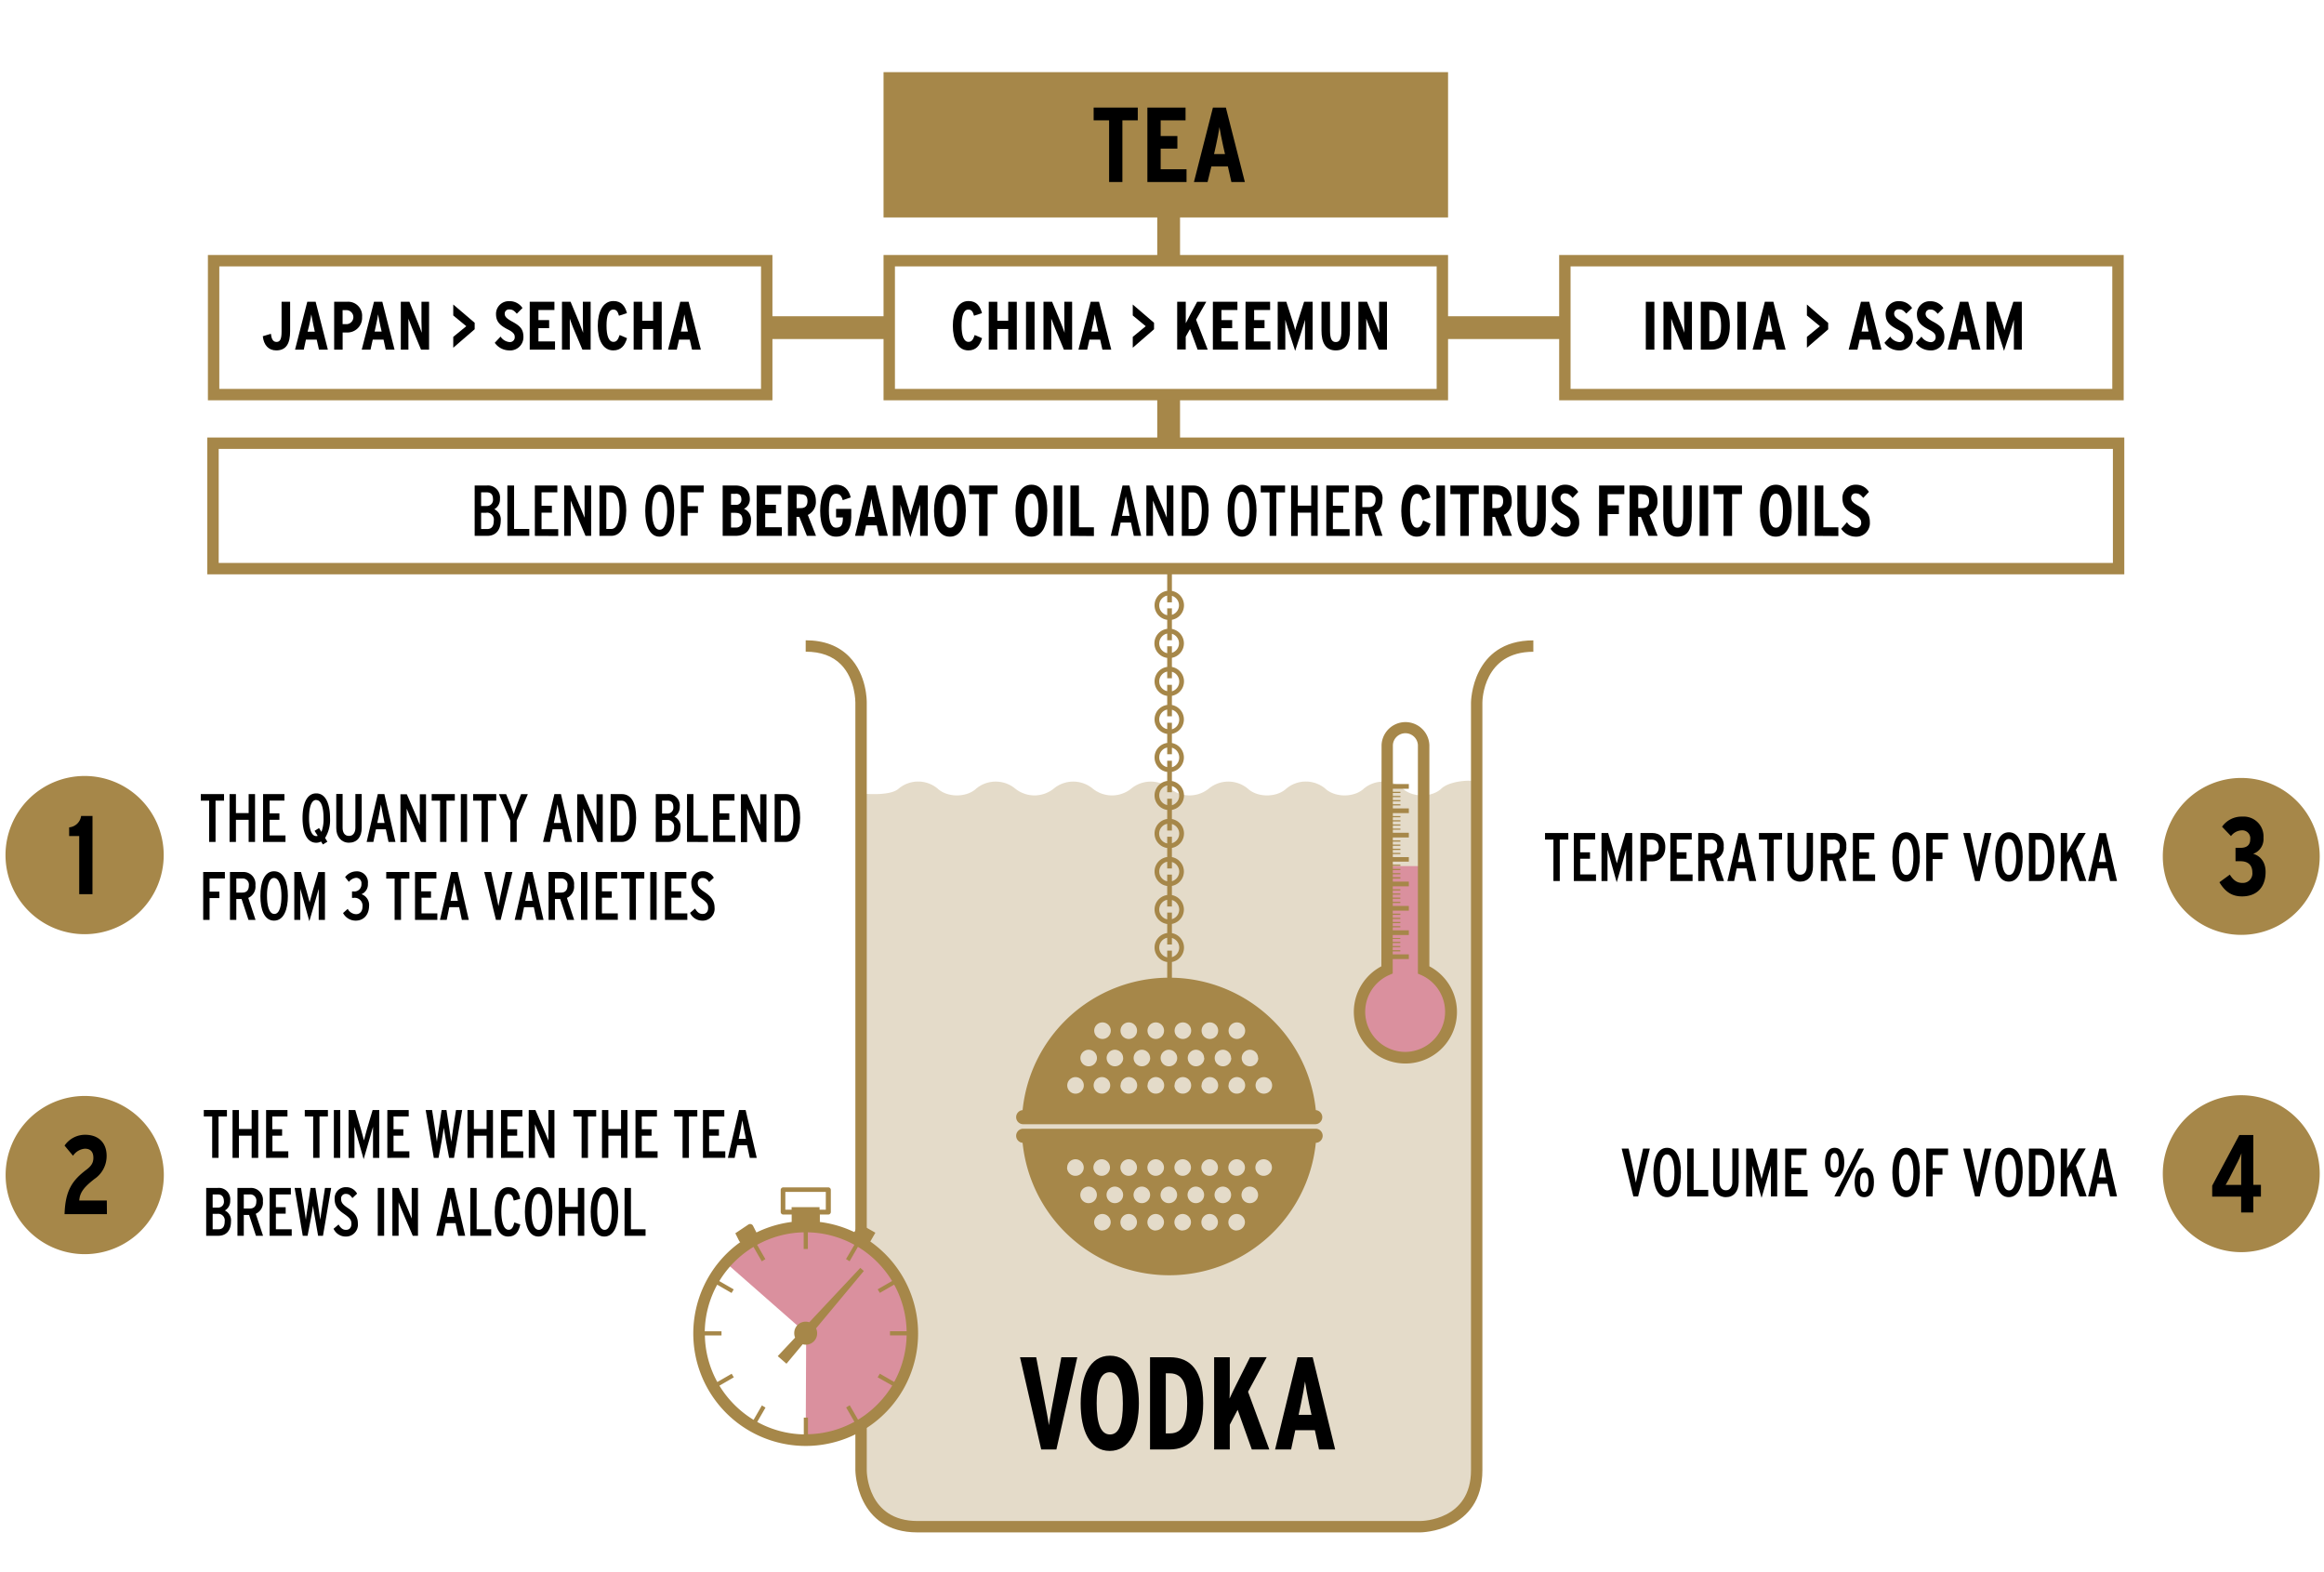 <svg id="Ebene_1" data-name="Ebene 1" xmlns="http://www.w3.org/2000/svg" viewBox="0 0 612 414"><defs><style>.cls-1{fill:#a68749;}.cls-2{opacity:0.3;}.cls-3{fill:#da909e;}.cls-4{fill:none;stroke:#a68749;stroke-width:3px;}</style></defs><title>herstellung-prozess-en Kopie</title><path class="cls-1" d="M22.3,330.26A20.83,20.83,0,1,0,1.48,309.43,20.83,20.83,0,0,0,22.3,330.26"/><path d="M28.16,319.72H17c.2-6.29,2.07-8.91,5.75-11.7,1.34-1,1.84-1.88,1.84-3.12,0-1.61-.78-2.41-2.23-2.41a4.15,4.15,0,0,0-3.13,1.86L17,301.67a6.55,6.55,0,0,1,5.44-2.85c3.38,0,5.64,2,5.64,5.56a7.28,7.28,0,0,1-3.21,6.08c-2.65,2.08-3.85,3.47-4,5.67h7.26Z"/><g class="cls-2"><path class="cls-1" d="M226.77,208.94l.51,178.14s0,14.87,14.87,14.87H373.3s14.87,0,14.87-14.87c0,0,1.93-180.59.58-181.22s-7.06-.21-9.15,1.78c-2.56,2.42-7.66,2.42-10.21,0a8.06,8.06,0,0,0-10.21,0c-2.55,2.42-7.65,2.42-10.21,0a8,8,0,0,0-10.2,0c-2.56,2.42-7.66,2.42-10.21,0a8.06,8.06,0,0,0-10.21,0,8.09,8.09,0,0,1-10.21,0,8.06,8.06,0,0,0-10.21,0,8.07,8.07,0,0,1-10.2,0,8.06,8.06,0,0,0-10.21,0,8.09,8.09,0,0,1-10.21,0,8.06,8.06,0,0,0-10.21,0c-2.55,2.42-7.65,2.42-10.21,0a8,8,0,0,0-10.2,0C234.37,209.83,226.77,208.94,226.77,208.94Z"/></g><path class="cls-1" d="M374,403.53H241.62c-16.18,0-16.37-16.2-16.37-16.37V185c0-.08.05-6.1-3.78-10-2.21-2.25-5.34-3.39-9.3-3.39v-3c4.8,0,8.66,1.45,11.46,4.31,4.71,4.8,4.62,11.8,4.62,12.09V387.16c0,.55.21,13.37,13.37,13.37H374c.54,0,13.37-.21,13.37-13.37V185c0-.16.19-16.37,16.42-16.37v3c-13.21,0-13.42,12.83-13.42,13.38V387.16C390.39,403.35,374.18,403.53,374,403.53Z"/><path d="M283.69,357.4l-5.5,24.29h-4l-5.58-24.29h4.26l2.24,11.73c.33,1.8,1,5.1,1.09,6.18.13-1.08.75-4.44,1.08-6.18l2.21-11.73Z"/><path d="M299.91,369.51c0,7-2.34,12.56-7.68,12.56s-7.65-5.51-7.65-12.49S286.92,357,292.3,357,299.91,362.54,299.91,369.51Zm-4.22.07c0-5.17-1-8.22-3.46-8.22s-3.43,3-3.43,8.15,1,8.23,3.5,8.23S295.69,374.75,295.69,369.58Z"/><path d="M316.85,369.51c0,8.54-3.49,12.18-8.89,12.18h-5.11V357.4h5.2C313.59,357.4,316.85,361,316.85,369.51Zm-4.22.07c0-4.47-.88-7.94-4.58-7.94H307v15.82h1.08C311.75,377.46,312.63,374.06,312.63,369.58Z"/><path d="M334.26,381.69h-4.61l-3.73-10.44-2.07,3.92v6.52h-4.12V357.4h4.12v7.18c0,1.43,0,2.64-.07,3.72.46-1,1.19-2.54,1.81-3.75l3.59-7.15h4.39l-4.91,9.09Z"/><path d="M351.6,381.69h-4.25l-1.09-5.07h-5.17L340,381.69h-4.22l5.9-24.29h4Zm-6.23-9.12-.63-2.88c-.39-1.88-.92-4.69-1.08-5.9-.17,1.25-.63,3.85-1.06,5.83l-.62,2.95Z"/><path class="cls-1" d="M311.77,169.42a3.87,3.87,0,0,0-3.16-3.8v-2.41a3.86,3.86,0,0,0,0-7.6V150.2h-1.24v5.39a3.85,3.85,0,0,0,0,7.63v2.38a3.85,3.85,0,0,0,0,7.64v2.38a3.85,3.85,0,0,0,0,7.63v2.38a3.85,3.85,0,0,0,0,7.63v2.38a3.85,3.85,0,0,0,0,7.63v2.38a3.85,3.85,0,0,0,0,7.63v2.39a3.85,3.85,0,0,0,0,7.63v2.38a3.85,3.85,0,0,0,0,7.63v2.38a3.85,3.85,0,0,0,0,7.63v2.38a3.85,3.85,0,0,0,0,7.63v5.39h1.24v-5.4a3.86,3.86,0,0,0,0-7.6V243.3a3.86,3.86,0,0,0,0-7.59v-2.42a3.86,3.86,0,0,0,0-7.59v-2.42a3.86,3.86,0,0,0,0-7.6v-2.41a3.86,3.86,0,0,0,0-7.6v-2.42a3.86,3.86,0,0,0,0-7.59v-2.42a3.86,3.86,0,0,0,0-7.59v-2.42a3.86,3.86,0,0,0,0-7.6v-2.41A3.87,3.87,0,0,0,311.77,169.42Zm-6.5-10a2.64,2.64,0,0,1,2.1-2.58v1.77h1.24v-1.71a2.61,2.61,0,0,1,0,5v-1.71h-1.24V162A2.62,2.62,0,0,1,305.27,159.41Zm0,10a2.64,2.64,0,0,1,2.1-2.58v1.77h1.24V166.9a2.61,2.61,0,0,1,0,5v-1.71h-1.24V172A2.64,2.64,0,0,1,305.27,169.42Zm5.26,80.1a2.63,2.63,0,0,1-1.92,2.52v-1.71h-1.24v1.76a2.63,2.63,0,0,1,0-5.15v1.77h1.24V247A2.62,2.62,0,0,1,310.53,249.52Zm0-10a2.63,2.63,0,0,1-1.92,2.52v-1.72h-1.24v1.77a2.63,2.63,0,0,1,0-5.15v1.77h1.24V237A2.63,2.63,0,0,1,310.53,239.51Zm0-10a2.64,2.64,0,0,1-1.92,2.53V230.3h-1.24v1.77a2.63,2.63,0,0,1,0-5.15v1.77h1.24V227A2.63,2.63,0,0,1,310.53,229.49Zm0-10a2.62,2.62,0,0,1-1.92,2.52v-1.71h-1.24v1.77a2.63,2.63,0,0,1,0-5.16v1.77h1.24V217A2.63,2.63,0,0,1,310.53,219.48Zm0-10a2.63,2.63,0,0,1-1.92,2.52v-1.71h-1.24V212a2.63,2.63,0,0,1,0-5.15v1.77h1.24V207A2.62,2.62,0,0,1,310.53,209.47Zm0-10a2.63,2.63,0,0,1-1.92,2.52v-1.72h-1.24V202a2.63,2.63,0,0,1,0-5.15v1.77h1.24v-1.72A2.64,2.64,0,0,1,310.53,199.46Zm0-10a2.63,2.63,0,0,1-1.92,2.53v-1.72h-1.24V192a2.63,2.63,0,0,1,0-5.15v1.77h1.24v-1.72A2.63,2.63,0,0,1,310.53,189.44Zm0-10a2.62,2.62,0,0,1-1.92,2.52v-1.71h-1.24V182a2.63,2.63,0,0,1,0-5.15v1.76h1.24v-1.71A2.63,2.63,0,0,1,310.53,179.43Z"/><path class="cls-1" d="M346.51,292.33a38.81,38.81,0,0,0-77.22,0,1.86,1.86,0,0,0,.06,3.71h77.1a1.86,1.86,0,0,0,.06-3.71ZM288,285.81a2.18,2.18,0,1,1,2.17,2.18A2.17,2.17,0,0,1,288,285.81Zm7.1,0a2.18,2.18,0,1,1,2.18,2.18A2.18,2.18,0,0,1,295.05,285.81Zm7.11,0a2.18,2.18,0,1,1,2.18,2.18A2.18,2.18,0,0,1,302.16,285.81Zm7.11,0a2.18,2.18,0,1,1,2.18,2.18A2.18,2.18,0,0,1,309.27,285.81Zm7.11,0a2.18,2.18,0,1,1,2.18,2.18A2.18,2.18,0,0,1,316.38,285.81Zm7.11,0a2.18,2.18,0,1,1,2.18,2.18A2.18,2.18,0,0,1,323.49,285.81Zm11.46,0a2.18,2.18,0,1,1-2.17-2.17A2.17,2.17,0,0,1,335,285.81Zm-3.65-7.2a2.18,2.18,0,1,1-2.17-2.18A2.18,2.18,0,0,1,331.3,278.61Zm-5.63-9.38a2.18,2.18,0,1,1-2.18,2.17A2.17,2.17,0,0,1,325.67,269.23Zm-1.48,9.38a2.18,2.18,0,1,1-2.17-2.18A2.18,2.18,0,0,1,324.19,278.61Zm-5.63-9.38a2.18,2.18,0,1,1-2.18,2.17A2.17,2.17,0,0,1,318.56,269.23Zm-1.47,9.38a2.18,2.18,0,1,1-2.18-2.18A2.19,2.19,0,0,1,317.09,278.61Zm-5.64-9.38a2.18,2.18,0,1,1-2.18,2.17A2.18,2.18,0,0,1,311.45,269.23ZM310,278.61a2.18,2.18,0,1,1-2.18-2.18A2.19,2.19,0,0,1,310,278.61Zm-5.64-9.38a2.18,2.18,0,1,1-2.18,2.17A2.18,2.18,0,0,1,304.34,269.23Zm-1.47,9.38a2.18,2.18,0,1,1-2.18-2.18A2.19,2.19,0,0,1,302.87,278.61Zm-5.64-9.38a2.18,2.18,0,1,1-2.18,2.17A2.18,2.18,0,0,1,297.23,269.23Zm-1.47,9.38a2.18,2.18,0,1,1-2.18-2.18A2.19,2.19,0,0,1,295.76,278.61Zm-5.45-9.38a2.18,2.18,0,1,1-2.18,2.17A2.18,2.18,0,0,1,290.31,269.23Zm-3.65,7.2a2.18,2.18,0,1,1-2.17,2.18A2.19,2.19,0,0,1,286.66,276.43Zm-3.46,7.21a2.18,2.18,0,1,1-2.17,2.17A2.18,2.18,0,0,1,283.2,283.64Z"/><path class="cls-1" d="M348.31,299.08a1.85,1.85,0,0,0-1.86-1.85h-77.1a1.86,1.86,0,0,0-.06,3.71,38.81,38.81,0,0,0,77.22,0A1.86,1.86,0,0,0,348.31,299.08Zm-20.47,8.37a2.18,2.18,0,1,1-2.17-2.18A2.18,2.18,0,0,1,327.84,307.45Zm-7.11,0a2.18,2.18,0,1,1-2.17-2.18A2.18,2.18,0,0,1,320.73,307.45Zm-7.1,0a2.18,2.18,0,1,1-2.18-2.18A2.19,2.19,0,0,1,313.63,307.45Zm-7.11,0a2.18,2.18,0,1,1-2.18-2.18A2.19,2.19,0,0,1,306.52,307.45Zm-7.11,0a2.18,2.18,0,1,1-2.18-2.18A2.19,2.19,0,0,1,299.41,307.45Zm-7.11,0a2.18,2.18,0,1,1-2.18-2.18A2.19,2.19,0,0,1,292.3,307.45Zm-11.27,0a2.18,2.18,0,1,1,2.17,2.18A2.18,2.18,0,0,1,281,307.45Zm3.46,7.21a2.18,2.18,0,1,1,2.17,2.17A2.17,2.17,0,0,1,284.49,314.66Zm5.82,9.38a2.18,2.18,0,1,1,2.18-2.18A2.19,2.19,0,0,1,290.31,324Zm1.09-9.38a2.18,2.18,0,1,1,2.18,2.17A2.18,2.18,0,0,1,291.4,314.66Zm5.83,9.38a2.18,2.18,0,1,1,2.18-2.18A2.19,2.19,0,0,1,297.23,324Zm1.28-9.38a2.18,2.18,0,1,1,2.18,2.17A2.18,2.18,0,0,1,298.51,314.66Zm5.83,9.38a2.18,2.18,0,1,1,2.18-2.18A2.19,2.19,0,0,1,304.34,324Zm3.46-7.21a2.18,2.18,0,1,1,2.18-2.17A2.18,2.18,0,0,1,307.8,316.83Zm3.65,7.21a2.18,2.18,0,1,1,2.18-2.18A2.19,2.19,0,0,1,311.45,324Zm1.28-9.38a2.18,2.18,0,1,1,2.18,2.17A2.18,2.18,0,0,1,312.73,314.66Zm5.83,9.38a2.18,2.18,0,1,1,2.17-2.18A2.19,2.19,0,0,1,318.56,324Zm1.28-9.38a2.18,2.18,0,1,1,2.18,2.17A2.18,2.18,0,0,1,319.84,314.66Zm5.83,9.38a2.18,2.18,0,1,1,2.17-2.18A2.19,2.19,0,0,1,325.67,324Zm3.46-7.21a2.18,2.18,0,1,1,2.17-2.17A2.17,2.17,0,0,1,329.13,316.83Zm3.65-7.2a2.18,2.18,0,1,1,2.17-2.18A2.18,2.18,0,0,1,332.78,309.63Z"/><path class="cls-1" d="M22.28,246A20.83,20.83,0,1,0,1.45,225.18,20.83,20.83,0,0,0,22.28,246"/><path d="M24.35,235.47H20.86V220.16H18.21v-2.29a3.48,3.48,0,0,0,3.15-3h3Z"/><path class="cls-1" d="M590.2,246.18a20.66,20.66,0,1,0-20.65-20.66,20.66,20.66,0,0,0,20.65,20.66"/><path d="M596.62,229.61c0,4-2.3,6.44-6.21,6.44-2.6,0-4.43-1.17-5.95-3.73l2.74-2c1,1.6,2,2.18,3.32,2.18a2.49,2.49,0,0,0,2.61-2.77c0-2.07-1.3-2.94-3.1-2.94H588.7v-3.53h1.35c1.61,0,2.52-.75,2.52-2.21a2.1,2.1,0,0,0-2.27-2.39,3.67,3.67,0,0,0-2.79,1.51l-2.36-2.47a6.31,6.31,0,0,1,5.37-2.66,5.21,5.21,0,0,1,5.54,5.57,4.12,4.12,0,0,1-2.71,4.23C595,225.29,596.62,226.75,596.62,229.61Z"/><path class="cls-1" d="M590.2,329.73a20.66,20.66,0,1,0-20.65-20.66,20.66,20.66,0,0,0,20.65,20.66"/><path d="M595.39,315.11h-2v4.17h-3.21v-4.17h-7.62v-2.89l7.14-13.34h3.69V312h2Zm-5.12-11.45a25.13,25.13,0,0,1-1.36,3l-1.52,3c-.39.79-.94,1.75-1.3,2.36.55,0,1.41,0,2.27,0h1.83v-4.92C590.19,305.58,590.21,304.65,590.27,303.66Z"/><path class="cls-3" d="M382.16,266.47a12.07,12.07,0,0,0-7.25-11.06V228.08h-9.59l-.05,27.33a12.07,12.07,0,1,0,16.9,11.06"/><path class="cls-1" d="M376.41,254.46V196.2a6.3,6.3,0,0,0-12.59,0l-.05,58.26a13.58,13.58,0,1,0,12.65,0ZM370.08,277a10.57,10.57,0,0,1-4.22-20.26l.9-.39v-3.8H371v-1.24h-4.24v-.79h2v-.31h-2v-.79h2v-.3h-2v-.79h2v-.31h-2v-.79h2V247h-2v-.78H371v-1.24h-4.23v-.79h2v-.31h-2v-.79h2v-.31h-2V242h2v-.31h-2v-.79h2v-.31h-2v-.79H371v-1.24h-4.23v-.78h2v-.31h-2v-.79h2v-.31h-2v-.79h2v-.3h-2v-.79h2v-.31h-2v-.79H371v-1.24h-4.22v-.79h2V231h-2v-.78h2v-.31h-2v-.79h2v-.31h-2V228h2v-.31h-2v-.79H371V225.7h-4.22v-.79h2v-.31h-2v-.78h2v-.31h-2v-.79h2v-.31h-2v-.78h2v-.31h-2v-.79H371v-1.24h-4.21v-.79h2v-.31h-2v-.79h2v-.3h-2v-.79h2V216h-2v-.79h2v-.31h-2v-.78H371v-1.24h-4.21v-.79h2v-.31h-2V211h2v-.31h-2v-.78h2v-.31h-2v-.79h2v-.31h-2v-.79H371v-1.24h-4.2V196.2a3.3,3.3,0,0,1,6.59,0v60.19l.9.39A10.57,10.57,0,0,1,370.08,277Z"/><polygon class="cls-3" points="191.15 332.53 212.3 351.1 212.17 378.88 219.63 378.49 228.81 373.92 235.35 367.03 238.65 359.86 240.27 352.42 239.56 344.41 236.89 337.52 232.47 331.69 226.07 326.56 218.77 323.32 204.33 323.32 191.15 332.53"/><polygon class="cls-1" points="227 334.33 205.7 357.06 207.04 358.25 227 334.33"/><path class="cls-1" d="M214.9,349.8a3,3,0,0,1,.28,1.11,3,3,0,0,1-.75,2.19,3,3,0,0,1-2.07,1h-.19a2.89,2.89,0,0,1-.78-.12l-4.28,5.13-2.3-2,4.57-4.87a3.06,3.06,0,0,1-.22-1,3,3,0,0,1,2.83-3.2,3.06,3.06,0,0,1,1.13.15l13.43-14.32.93.82Zm26.87,1.3a29.6,29.6,0,1,1-46.84-24,1.2,1.2,0,0,1-.29-.34l-1-2,3.39-2.27a.86.86,0,0,1,1.29.33l.88,1.73a29.63,29.63,0,0,1,9.28-2.77v-1.95h-2.24a.68.68,0,0,1-.65-.65v-5.85a.69.69,0,0,1,.65-.66h11.9a.69.69,0,0,1,.65.66v5.85a.68.68,0,0,1-.65.65h-2.24v1.95a29.61,29.61,0,0,1,9.08,2.67l1.29-2.26,4.25,2.42-1.33,2.32A29.58,29.58,0,0,1,241.77,351.1Zm-33.31-32.55v-.67a0,0,0,0,1,0,0h7.36a0,0,0,0,1,0,0v.67h1.65v-4.68H206.81v4.68Zm22.66,44.13c.19-.32.39-.62.57-.95l3.78,2.18a26.46,26.46,0,0,0,3.28-12.26h-4.38c0-.19,0-.37,0-.55s0-.37,0-.55h4.38a26.53,26.53,0,0,0-3.28-12.27l-3.78,2.18c-.17-.32-.38-.63-.57-.94l3.8-2.19a26.87,26.87,0,0,0-9-9l-2.19,3.8c-.32-.19-.62-.4-.95-.57L225,327.8a26.46,26.46,0,0,0-12.26-3.29v4.39c-.18,0-.36,0-.55,0s-.37,0-.55,0v-4.39a26.46,26.46,0,0,0-12.26,3.29l2.18,3.78c-.33.17-.63.38-.95.57l-2.19-3.8a26.87,26.87,0,0,0-9,9l3.8,2.19c-.19.32-.39.62-.57.94l-3.78-2.18a26.53,26.53,0,0,0-3.28,12.27H190c0,.18,0,.36,0,.55s0,.36,0,.55h-4.38a26.46,26.46,0,0,0,3.28,12.26l3.78-2.18c.18.32.38.63.57.94l-3.8,2.2a27,27,0,0,0,9,9l2.19-3.8c.32.19.62.39.95.57l-2.18,3.78a26.46,26.46,0,0,0,12.26,3.28V373.3l.55,0,.55,0v4.38A26.46,26.46,0,0,0,225,374.4l-2.18-3.78c.33-.18.63-.38.95-.57l2.19,3.8a27,27,0,0,0,9-9Z"/><rect class="cls-1" x="234.17" y="20.5" width="145.66" height="35.26"/><rect class="cls-4" x="56.09" y="116.71" width="501.82" height="33.03"/><polygon class="cls-4" points="201.91 87.78 234.17 87.78 234.17 103.91 306.25 103.91 306.25 116.33 309.25 116.33 309.25 103.91 379.83 103.91 379.83 87.78 412.09 87.78 412.09 103.91 557.75 103.91 557.75 68.65 412.09 68.65 412.09 84.78 379.83 84.78 379.83 68.65 309.25 68.65 309.25 55.76 379.83 55.76 379.83 20.5 234.17 20.5 234.17 55.76 306.25 55.76 306.25 68.65 234.17 68.65 234.17 84.78 201.91 84.78 201.91 68.65 56.25 68.65 56.25 103.91 201.91 103.91 201.91 87.78"/><path d="M56.76,210.84v10.87H55.08V210.84h-2.2v-1.73H59v1.73Z"/><path d="M65.48,221.71v-5.83H62.13v5.83H60.45v-12.6h1.68v5h3.35v-5h1.68v12.6Z"/><path d="M69.28,221.71v-12.6H74.9v1.71H71v3.37h2.58v1.69H71V220h4.18v1.71Z"/><path d="M85.61,220.65l.6,1-1.18.72-.48-.77a2.6,2.6,0,0,1-1.27.32c-2.53,0-3.61-2.84-3.61-6.5s1.08-6.5,3.61-6.5,3.63,2.85,3.63,6.5A9,9,0,0,1,85.61,220.65Zm-2.33-10c-1.45,0-1.9,2.39-1.9,4.73s.45,4.79,1.9,4.79a1,1,0,0,0,.38-.07l-.82-1.32,1.18-.72.63,1a9.67,9.67,0,0,0,.55-3.71C85.2,213.07,84.74,210.68,83.28,210.68Z"/><path d="M91.9,221.91c-2,0-3.35-1.55-3.35-3.83v-9h1.67V218c0,1.05.43,2.13,1.68,2.13S93.59,219,93.59,218v-8.91h1.66V218C95.25,220.42,94,221.91,91.9,221.91Z"/><path d="M102.31,221.71l-.7-3.33H99l-.68,3.33H96.55l2.94-12.6h1.73l2.92,12.6Zm-1.48-7.13c-.17-.82-.43-2.28-.52-2.75-.08.47-.34,1.91-.51,2.75l-.45,2.13h1.92Z"/><path d="M110.83,221.71,107.94,215c-.24-.54-.69-1.71-.84-2.07,0,.47,0,1.91,0,2.52v6.3h-1.65v-12.6h1.68l2.58,6c.24.54.69,1.71.84,2.07,0-.47,0-1.91,0-2.52v-5.55h1.64v12.6Z"/><path d="M117.57,210.84v10.87h-1.68V210.84h-2.21v-1.73h6.09v1.73Z"/><path d="M121.35,221.71v-12.6H123v12.6Z"/><path d="M128.48,210.84v10.87H126.8V210.84h-2.21v-1.73h6.09v1.73Z"/><path d="M136.07,216.08v5.63h-1.68v-5.58l-3-7h1.9l1.06,2.63c.25.63.82,2.2.94,2.63.12-.45.66-2,.92-2.65l1-2.61H139Z"/><path d="M148.81,221.71l-.7-3.33h-2.6l-.69,3.33H143l3-12.6h1.72l2.93,12.6Zm-1.49-7.13c-.17-.82-.43-2.28-.51-2.75-.09.47-.35,1.91-.52,2.75l-.44,2.13h1.91Z"/><path d="M157.32,221.71,154.43,215c-.24-.54-.68-1.71-.83-2.07,0,.47,0,1.91,0,2.52v6.3H152v-12.6h1.67l2.59,6c.24.54.68,1.71.83,2.07,0-.47,0-1.91,0-2.52v-5.55h1.64v12.6Z"/><path d="M163.72,221.71h-2.91v-12.6h2.91c2.65,0,3.8,2.5,3.8,6.25S166.25,221.71,163.72,221.71Zm-.05-10.87h-1.18V220h1.23c1.61,0,2.07-2.42,2.07-4.63S165.34,210.84,163.67,210.84Z"/><path d="M175.88,221.71h-3.19v-12.6h3a3,3,0,0,1,3.31,3.33,2.84,2.84,0,0,1-1.4,2.61,2.88,2.88,0,0,1,1.61,2.86C179.23,220.44,177.86,221.71,175.88,221.71Zm-.12-10.89h-1.41v3.42h1.37a1.53,1.53,0,0,0,1.59-1.74C177.31,211.25,176.66,210.82,175.76,210.82Zm-.07,5.11h-1.34V220h1.51c1,0,1.66-.57,1.66-2.09A1.73,1.73,0,0,0,175.69,215.93Z"/><path d="M180.92,221.71v-12.6h1.68V220h3.83v1.72Z"/><path d="M187.79,221.71v-12.6h5.63v1.71h-3.95v3.37h2.58v1.69h-2.58V220h4.17v1.71Z"/><path d="M200.47,221.71,197.58,215c-.24-.54-.69-1.71-.84-2.07,0,.47,0,1.91,0,2.52v6.3h-1.64v-12.6h1.68l2.58,6c.24.54.68,1.71.84,2.07,0-.47,0-1.91,0-2.52v-5.55h1.64v12.6Z"/><path d="M206.86,221.71H204v-12.6h2.91c2.65,0,3.8,2.5,3.8,6.25S209.39,221.71,206.86,221.71Zm-.05-10.87h-1.18V220h1.23c1.61,0,2.07-2.42,2.07-4.63S208.49,210.84,206.81,210.84Z"/><path d="M55.19,231.34v3.46h2.58v1.69H55.19v5.74H53.51v-12.6h5.71v1.71Z"/><path d="M65.43,242.23l-1.81-5.49H62.23v5.49H60.56v-12.6h3.37a3.14,3.14,0,0,1,3.33,3.49,3.22,3.22,0,0,1-1.88,3.32l1.91,5.79Zm-1.64-10.89H62.23v3.71h1.56c1.08,0,1.74-.56,1.74-1.87A1.61,1.61,0,0,0,63.79,231.34Z"/><path d="M72.17,242.43c-2.53,0-3.6-2.83-3.6-6.48s1.08-6.52,3.61-6.52,3.63,2.83,3.63,6.48S74.7,242.43,72.17,242.43Zm0-11.23c-1.45,0-1.86,2.37-1.86,4.71s.47,4.76,1.93,4.76,1.88-2.38,1.88-4.72S73.6,231.2,72.15,231.2Z"/><path d="M83.93,242.23v-5.07c0-.8,0-2.63,0-3.12-.14.51-.65,2.34-.93,3.26l-1.54,5.28L80,237.3c-.27-.92-.78-2.75-.92-3.26,0,.49,0,2.32,0,3.12v5.07H77.5v-12.6h1.76l1.54,5.24c.22.76.64,2.3.74,2.75.12-.46.53-2.07.75-2.8l1.54-5.19h1.74v12.6Z"/><path d="M93.68,242.43a3.73,3.73,0,0,1-3.34-2l1.23-1.1a2.58,2.58,0,0,0,2.19,1.4c1,0,1.7-.72,1.7-2a2.06,2.06,0,0,0-2.36-2.29h-.4v-1.69h.43a1.87,1.87,0,0,0,2.05-2,1.4,1.4,0,0,0-1.45-1.59,2.74,2.74,0,0,0-1.85,1.07l-1-1.25a3.78,3.78,0,0,1,2.94-1.53,2.9,2.9,0,0,1,3.06,3.24,2.78,2.78,0,0,1-1.69,2.78,3,3,0,0,1,2,3.16C97.13,241.06,95.63,242.43,93.68,242.43Z"/><path d="M105.6,231.36v10.87h-1.68V231.36h-2.21v-1.73h6.09v1.73Z"/><path d="M109.29,242.23v-12.6h5.63v1.71h-4v3.37h2.58v1.69H111v4.12h4.17v1.71Z"/><path d="M121.62,242.23l-.7-3.33h-2.6l-.68,3.33h-1.78l2.94-12.6h1.73l2.92,12.6Zm-1.49-7.13c-.17-.82-.43-2.28-.51-2.75-.09.47-.34,1.91-.51,2.75l-.45,2.13h1.92Z"/><path d="M131.84,242.23H130.6l-3.08-12.6h1.83l1.38,6.32c.14.65.45,2.21.53,2.66.09-.45.4-2,.53-2.66l1.37-6.32h1.78Z"/><path d="M141.28,242.23l-.7-3.33H138l-.68,3.33h-1.78l2.94-12.6h1.73l2.92,12.6Zm-1.48-7.13c-.17-.82-.43-2.28-.52-2.75-.08.47-.34,1.91-.51,2.75l-.45,2.13h1.92Z"/><path d="M149.34,242.23l-1.82-5.49h-1.38v5.49h-1.68v-12.6h3.37a3.15,3.15,0,0,1,3.34,3.49,3.22,3.22,0,0,1-1.88,3.32l1.91,5.79Zm-1.64-10.89h-1.56v3.71h1.56c1.07,0,1.74-.56,1.74-1.87A1.61,1.61,0,0,0,147.7,231.34Z"/><path d="M153,242.23v-12.6h1.67v12.6Z"/><path d="M156.88,242.23v-12.6h5.63v1.71h-4v3.37h2.59v1.69h-2.59v4.12h4.18v1.71Z"/><path d="M167.46,231.36v10.87h-1.67V231.36h-2.21v-1.73h6.09v1.73Z"/><path d="M171.24,242.23v-12.6h1.68v12.6Z"/><path d="M175.12,242.23v-12.6h5.63v1.71H176.8v3.37h2.58v1.69H176.8v4.12H181v1.71Z"/><path d="M184.89,242.43a3.51,3.51,0,0,1-3.17-2.05l1.32-1.12c.65,1.08,1.21,1.41,2,1.41.91,0,1.44-.58,1.44-1.61s-.4-1.53-2-2.64c-1.36-.94-2.42-1.86-2.42-3.84a2.93,2.93,0,0,1,3-3.15,3.19,3.19,0,0,1,2.91,1.71l-1.23,1.15c-.58-.81-1-1.09-1.73-1.09a1.2,1.2,0,0,0-1.25,1.33c0,.94.41,1.46,1.75,2.36s2.66,2,2.66,4.09A3.12,3.12,0,0,1,184.89,242.43Z"/><path d="M410.75,221.09V232h-1.67V221.09h-2.21v-1.73H413v1.73Z"/><path d="M414.45,232V219.36h5.62v1.71h-3.95v3.37h2.59v1.69h-2.59v4.13h4.17V232Z"/><path d="M428.21,232v-5.08c0-.79,0-2.63,0-3.12-.14.51-.65,2.34-.93,3.26l-1.54,5.28L424.24,227c-.27-.92-.78-2.75-.92-3.26,0,.49,0,2.33,0,3.12V232h-1.58V219.36h1.76l1.54,5.24c.22.76.63,2.31.74,2.76.12-.47.53-2.07.75-2.81l1.54-5.19h1.75V232Z"/><path d="M435.05,226.84h-1.4V232H432V219.36h3.17c1.69,0,3.37,1.06,3.37,3.68S436.87,226.84,435.05,226.84Zm0-5.75h-1.37v4h1.42c1,0,1.71-.66,1.71-2S436,221.09,435,221.09Z"/><path d="M439.87,232V219.36h5.63v1.71h-3.95v3.37h2.58v1.69h-2.58v4.13h4.17V232Z"/><path d="M452.08,232l-1.81-5.5h-1.39V232h-1.67V219.36h3.37a3.15,3.15,0,0,1,3.33,3.5,3.21,3.21,0,0,1-1.88,3.31L454,232Zm-1.64-10.9h-1.56v3.71h1.56c1.08,0,1.75-.56,1.75-1.87A1.62,1.62,0,0,0,450.44,221.07Z"/><path d="M460.65,232l-.7-3.33h-2.6l-.68,3.33h-1.78l2.94-12.61h1.73L462.48,232Zm-1.49-7.13c-.17-.83-.42-2.29-.51-2.76-.09.47-.34,1.91-.51,2.76l-.45,2.12h1.92Z"/><path d="M467.08,221.09V232H465.4V221.09h-2.2v-1.73h6.09v1.73Z"/><path d="M474.07,232.16c-2,0-3.35-1.54-3.35-3.83v-9h1.68v8.9c0,1,.42,2.12,1.67,2.12s1.7-1.13,1.7-2.1v-8.92h1.66v8.86C477.43,230.67,476.13,232.16,474.07,232.16Z"/><path d="M484.37,232l-1.82-5.5h-1.38V232h-1.68V219.36h3.37a3.15,3.15,0,0,1,3.34,3.5,3.21,3.21,0,0,1-1.88,3.31l1.91,5.8Zm-1.64-10.9h-1.56v3.71h1.56c1.07,0,1.74-.56,1.74-1.87A1.62,1.62,0,0,0,482.73,221.07Z"/><path d="M487.94,232V219.36h5.63v1.71h-3.95v3.37h2.58v1.69h-2.58v4.13h4.17V232Z"/><path d="M501.93,232.16c-2.53,0-3.59-2.82-3.59-6.48s1.07-6.52,3.61-6.52,3.62,2.83,3.62,6.49S504.46,232.16,501.93,232.16Zm0-11.23c-1.45,0-1.86,2.38-1.86,4.72s.48,4.75,1.93,4.75,1.88-2.38,1.88-4.72S503.37,220.93,501.91,220.93Z"/><path d="M508.94,221.07v3.46h2.58v1.69h-2.58V232h-1.68V219.36H513v1.71Z"/><path d="M521.35,232h-1.24L517,219.36h1.83l1.38,6.32c.14.65.45,2.22.53,2.67.09-.45.4-2,.53-2.67l1.37-6.32h1.78Z"/><path d="M529,232.16c-2.53,0-3.59-2.82-3.59-6.48s1.08-6.52,3.61-6.52,3.63,2.83,3.63,6.49S531.49,232.16,529,232.16Zm0-11.23c-1.46,0-1.87,2.38-1.87,4.72s.48,4.75,1.93,4.75,1.89-2.38,1.89-4.72S530.4,220.93,529,220.93Z"/><path d="M537.21,232H534.3V219.36h2.91c2.65,0,3.79,2.51,3.79,6.25S539.74,232,537.21,232Zm-.06-10.88H536v9.15h1.24c1.6,0,2.06-2.41,2.06-4.63S538.83,221.09,537.15,221.09Z"/><path d="M547.58,232l-2.22-6.32-1,1.69V232h-1.68V219.36h1.68v3.19c0,.47,0,1.62,0,2,.19-.35.71-1.34,1-1.79l2-3.42h1.9l-2.6,4.43L549.4,232Z"/><path d="M555.66,232l-.7-3.33h-2.61l-.68,3.33h-1.78l2.94-12.61h1.73L557.49,232Zm-1.49-7.13c-.17-.83-.43-2.29-.52-2.76-.08.47-.34,1.91-.51,2.76L552.7,227h1.91Z"/><path d="M431.38,315.06h-1.25l-3.08-12.61h1.83l1.38,6.32c.14.65.45,2.22.53,2.67.09-.45.4-2,.53-2.67l1.37-6.32h1.78Z"/><path d="M439,315.25c-2.53,0-3.59-2.82-3.59-6.48s1.08-6.52,3.61-6.52,3.63,2.83,3.63,6.49S441.52,315.25,439,315.25ZM439,304c-1.46,0-1.87,2.38-1.87,4.72s.48,4.75,1.94,4.75,1.88-2.38,1.88-4.72S440.42,304,439,304Z"/><path d="M444.32,315.06V302.45H446v10.88h3.84v1.73Z"/><path d="M454.49,315.25c-2,0-3.35-1.54-3.35-3.83v-9h1.68v8.9c0,1,.43,2.12,1.67,2.12s1.7-1.13,1.7-2.1v-8.92h1.66v8.86C457.85,313.76,456.55,315.25,454.49,315.25Z"/><path d="M466.35,315.06V310c0-.79,0-2.63,0-3.12-.14.51-.65,2.34-.92,3.26l-1.54,5.28-1.54-5.28c-.28-.92-.79-2.75-.93-3.26,0,.49,0,2.33,0,3.12v5.08h-1.58V302.45h1.77l1.53,5.24c.23.76.64,2.31.74,2.76.12-.47.53-2.07.75-2.81l1.54-5.19H468v12.61Z"/><path d="M470.11,315.06V302.45h5.62v1.71h-4v3.37h2.58v1.69h-2.58v4.13H476v1.71Z"/><path d="M483.1,310.09c-1.74,0-2.51-1.61-2.51-3.89s.77-3.95,2.55-3.95,2.53,1.62,2.53,3.91S484.85,310.09,483.1,310.09Zm0-6.43c-.82,0-1.11,1-1.11,2.5s.3,2.56,1.13,2.56,1.12-1.15,1.12-2.52S483.94,303.66,483.12,303.66Zm1.47,11.4h-1.51l6.32-12.61h1.5Zm6.35.19c-1.75,0-2.52-1.6-2.52-3.88s.77-3.95,2.55-3.95,2.53,1.62,2.53,3.91S492.68,315.25,490.94,315.25Zm0-6.42c-.82,0-1.11,1-1.11,2.5s.31,2.56,1.13,2.56,1.13-1.16,1.13-2.52S491.77,308.83,491,308.83Z"/><path d="M501.93,315.25c-2.53,0-3.59-2.82-3.59-6.48s1.07-6.52,3.61-6.52,3.62,2.83,3.62,6.49S504.46,315.25,501.93,315.25Zm0-11.23c-1.45,0-1.86,2.38-1.86,4.72s.48,4.75,1.93,4.75,1.88-2.38,1.88-4.72S503.37,304,501.91,304Z"/><path d="M508.94,304.16v3.46h2.58v1.69h-2.58v5.75h-1.68V302.45H513v1.71Z"/><path d="M521.35,315.06H520.1L517,302.45h1.83l1.38,6.32c.14.65.45,2.22.53,2.67.09-.45.4-2,.53-2.67l1.37-6.32h1.78Z"/><path d="M529,315.25c-2.53,0-3.59-2.82-3.59-6.48s1.08-6.52,3.61-6.52,3.63,2.83,3.63,6.49S531.49,315.25,529,315.25ZM529,304c-1.46,0-1.87,2.38-1.87,4.72s.48,4.75,1.93,4.75,1.89-2.38,1.89-4.72S530.4,304,529,304Z"/><path d="M537.21,315.06H534.3V302.45h2.91c2.65,0,3.79,2.5,3.79,6.25S539.74,315.06,537.21,315.06Zm-.06-10.88H536v9.15h1.24c1.6,0,2.06-2.42,2.06-4.63S538.83,304.18,537.15,304.18Z"/><path d="M547.58,315.06l-2.22-6.32-1,1.69v4.63h-1.68V302.45h1.68v3.19c0,.47,0,1.62,0,2,.19-.35.71-1.34,1-1.79l2-3.42h1.9l-2.6,4.43,2.84,8.18Z"/><path d="M555.66,315.06l-.7-3.34h-2.61l-.68,3.34h-1.78l2.94-12.61h1.73l2.93,12.61Zm-1.49-7.13c-.17-.83-.43-2.29-.52-2.76-.08.47-.34,1.91-.51,2.76l-.44,2.12h1.91Z"/><path d="M57.55,294V304.9H55.88V294H53.67V292.3h6.09V294Z"/><path d="M66.27,304.9v-5.83H62.92v5.83H61.24V292.3h1.68v5h3.35v-5H68v12.6Z"/><path d="M70.07,304.9V292.3H75.7V294h-4v3.37h2.59v1.69H71.74v4.12h4.18v1.71Z"/><path d="M84.14,294V304.9H82.47V294H80.26V292.3h6.09V294Z"/><path d="M87.92,304.9V292.3H89.6v12.6Z"/><path d="M98.23,304.9v-5.07c0-.79,0-2.63,0-3.12-.14.51-.65,2.34-.93,3.26l-1.54,5.28L94.26,300c-.27-.92-.78-2.75-.92-3.26,0,.49,0,2.33,0,3.12v5.07H91.8V292.3h1.76l1.54,5.24c.22.76.64,2.31.74,2.76.12-.47.53-2.08.75-2.81l1.54-5.19h1.75v12.6Z"/><path d="M102,304.9V292.3h5.63V294h-4v3.37h2.58v1.69h-2.58v4.12h4.17v1.71Z"/><path d="M119.56,304.9h-1.29l-.82-4.41c-.15-.79-.53-3.06-.58-3.51-.05.45-.43,2.7-.56,3.46l-.82,4.46h-1.25l-2.14-12.6h1.68l.71,4.54c.12.77.52,3.38.57,3.83,0-.45.44-3.08.55-3.81l.68-4.56h1.28l.7,4.56c.12.75.52,3.36.57,3.81.07-.45.43-3,.54-3.83l.71-4.54h1.62Z"/><path d="M128.14,304.9v-5.83h-3.35v5.83h-1.68V292.3h1.68v5h3.35v-5h1.68v12.6Z"/><path d="M131.94,304.9V292.3h5.62V294h-3.95v3.37h2.58v1.69h-2.58v4.12h4.18v1.71Z"/><path d="M144.61,304.9l-2.89-6.75c-.24-.54-.69-1.71-.84-2.07,0,.47,0,1.91,0,2.52v6.3h-1.64V292.3H141l2.58,6c.24.54.68,1.71.84,2.07,0-.47,0-1.91,0-2.52V292.3H146v12.6Z"/><path d="M154.83,294V304.9h-1.67V294H151V292.3H157V294Z"/><path d="M163.55,304.9v-5.83H160.2v5.83h-1.67V292.3h1.67v5h3.35v-5h1.68v12.6Z"/><path d="M167.35,304.9V292.3H173V294H169v3.37h2.58v1.69H169v4.12h4.17v1.71Z"/><path d="M181.42,294V304.9h-1.67V294h-2.21V292.3h6.09V294Z"/><path d="M185.12,304.9V292.3h5.62V294h-4v3.37h2.58v1.69h-2.58v4.12H191v1.71Z"/><path d="M197.45,304.9l-.71-3.33h-2.6l-.68,3.33h-1.78l2.94-12.6h1.73l2.93,12.6ZM196,297.77c-.17-.82-.43-2.28-.52-2.75-.08.47-.34,1.91-.51,2.75l-.44,2.13h1.91Z"/><path d="M57.48,325.42H54.3v-12.6h3a3,3,0,0,1,3.32,3.33,2.84,2.84,0,0,1-1.4,2.61,2.88,2.88,0,0,1,1.61,2.87C60.84,324.15,59.47,325.42,57.48,325.42Zm-.12-10.89H56V318h1.37a1.53,1.53,0,0,0,1.59-1.74C58.92,315,58.27,314.53,57.36,314.53Zm-.07,5.11H56v4.07h1.51c1,0,1.66-.57,1.66-2.08A1.73,1.73,0,0,0,57.29,319.64Z"/><path d="M67.4,325.42l-1.81-5.49H64.2v5.49H62.53v-12.6H65.9a3.14,3.14,0,0,1,3.33,3.49,3.22,3.22,0,0,1-1.88,3.32l1.92,5.79Zm-1.64-10.89H64.2v3.71h1.56c1.08,0,1.74-.56,1.74-1.87A1.61,1.61,0,0,0,65.76,314.53Z"/><path d="M71,325.42v-12.6H76.6v1.71H72.65v3.37h2.58v1.69H72.65v4.12h4.17v1.71Z"/><path d="M85.05,325.42H83.77L83,321c-.16-.79-.53-3.06-.59-3.51,0,.45-.42,2.7-.56,3.46L81,325.42H79.73l-2.14-12.6h1.68l.72,4.54c.12.77.51,3.38.56,3.83,0-.45.45-3.08.55-3.81l.68-4.56h1.28l.71,4.56c.12.75.51,3.36.56,3.81.07-.45.43-3,.55-3.83l.7-4.54h1.63Z"/><path d="M91,325.62a3.49,3.49,0,0,1-3.16-2.05l1.32-1.12c.65,1.08,1.21,1.41,1.94,1.41.91,0,1.44-.58,1.44-1.6s-.39-1.53-2-2.65c-1.35-.94-2.41-1.86-2.41-3.84a2.92,2.92,0,0,1,3-3.15,3.22,3.22,0,0,1,2.91,1.71l-1.24,1.16c-.58-.81-1-1.1-1.73-1.1a1.19,1.19,0,0,0-1.24,1.33c0,.94.41,1.46,1.74,2.36,1.49,1,2.67,2,2.67,4.09A3.13,3.13,0,0,1,91,325.62Z"/><path d="M99.48,325.42v-12.6h1.68v12.6Z"/><path d="M108.7,325.42l-2.89-6.75c-.24-.54-.69-1.71-.84-2.07,0,.47,0,1.91,0,2.52v6.3h-1.64v-12.6H105l2.58,6c.24.54.68,1.71.84,2.07,0-.47,0-1.91,0-2.52v-5.55h1.65v12.6Z"/><path d="M120.67,325.42l-.7-3.33h-2.6l-.69,3.33H114.9l2.95-12.6h1.72l2.93,12.6Zm-1.49-7.13c-.17-.82-.43-2.28-.51-2.75-.09.47-.35,1.91-.52,2.75l-.44,2.13h1.91Z"/><path d="M123.85,325.42v-12.6h1.67V323.7h3.83v1.72Z"/><path d="M133.82,325.62c-2.59,0-3.53-2.9-3.53-6.48s1.05-6.52,3.58-6.52c2,0,2.82,1.28,3.11,3.08l-1.69.45c-.23-1.13-.55-1.74-1.47-1.74-1.46,0-1.8,2.48-1.8,4.69s.46,4.74,1.92,4.74c.8,0,1.18-.58,1.5-1.93l1.56.53C136.62,324.33,135.78,325.62,133.82,325.62Z"/><path d="M141.82,325.62c-2.53,0-3.59-2.82-3.59-6.48s1.07-6.52,3.61-6.52,3.62,2.83,3.62,6.48S144.35,325.62,141.82,325.62Zm0-11.23c-1.45,0-1.86,2.37-1.86,4.71s.48,4.76,1.93,4.76,1.88-2.38,1.88-4.72S143.26,314.39,141.8,314.39Z"/><path d="M152.18,325.42v-5.83h-3.35v5.83h-1.68v-12.6h1.68v5h3.35v-5h1.68v12.6Z"/><path d="M159.14,325.62c-2.53,0-3.59-2.82-3.59-6.48s1.08-6.52,3.61-6.52,3.63,2.83,3.63,6.48S161.67,325.62,159.14,325.62Zm0-11.23c-1.45,0-1.86,2.37-1.86,4.71s.48,4.76,1.93,4.76,1.88-2.38,1.88-4.72S160.58,314.39,159.12,314.39Z"/><path d="M164.47,325.42v-12.6h1.68V323.7H170v1.72Z"/><path d="M128.3,141.11H125V127.85h3.16a3.18,3.18,0,0,1,3.5,3.5,3,3,0,0,1-1.48,2.75,3,3,0,0,1,1.69,3C131.83,139.77,130.39,141.11,128.3,141.11Zm-.12-11.46H126.7v3.6h1.44a1.62,1.62,0,0,0,1.68-1.84C129.82,130.1,129.13,129.65,128.18,129.65Zm-.07,5.38H126.7v4.28h1.59c1.06,0,1.74-.6,1.74-2.2A1.81,1.81,0,0,0,128.11,135Z"/><path d="M133.61,141.11V127.85h1.77v11.44h4v1.82Z"/><path d="M140.85,141.11V127.85h5.92v1.8h-4.16v3.54h2.72V135h-2.72v4.34H147v1.8Z"/><path d="M154.19,141.11l-3-7.1c-.26-.57-.72-1.8-.89-2.18,0,.49,0,2,0,2.65v6.63h-1.73V127.85h1.77l2.71,6.31c.26.57.72,1.8.89,2.18,0-.5,0-2,0-2.66v-5.83h1.73v13.26Z"/><path d="M160.92,141.11h-3.06V127.85h3.06c2.79,0,4,2.63,4,6.57S163.58,141.11,160.92,141.11Zm0-11.44h-1.25v9.62h1.3c1.69,0,2.18-2.54,2.18-4.87S162.63,129.67,160.87,129.67Z"/><path d="M173.7,141.32c-2.66,0-3.78-3-3.78-6.82s1.13-6.86,3.8-6.86,3.82,3,3.82,6.82S176.36,141.32,173.7,141.32Zm0-11.82c-1.53,0-2,2.5-2,5s.5,5,2,5,2-2.5,2-5S175.21,129.5,173.68,129.5Z"/><path d="M181.08,129.65v3.64h2.72v1.78h-2.72v6h-1.77V127.85h6v1.8Z"/><path d="M193.59,141.11h-3.28V127.85h3.4c2.31,0,3.75,1.34,3.75,3.54a2.76,2.76,0,0,1-1.55,2.6,3,3,0,0,1,1.86,3C197.77,139.73,196.29,141.11,193.59,141.11Zm.14-11.08h-1.22v2.9h1.28a1.3,1.3,0,0,0,1.44-1.44C195.23,130.58,194.83,130,193.73,130Zm-.09,5h-1.13v3.88h1.2a1.66,1.66,0,0,0,1.82-1.87C195.53,135.67,195,135.05,193.64,135.05Z"/><path d="M199.26,141.11V127.85h6.46v2.27h-4.21v2.81h2.83v2.23h-2.83v3.68h4.37v2.27Z"/><path d="M212.49,141.11l-2-5h-.74v5h-2.25V127.85h3.35c2.45,0,4,1.38,4,4.13a3.78,3.78,0,0,1-2.12,3.62l2.16,5.51Zm-1.71-11h-1v3.69h1.11c1.16,0,1.75-.62,1.75-1.83S212.13,130.16,210.78,130.16Z"/><path d="M220.16,141.32c-2.94,0-4.18-3-4.18-6.82s1.28-6.86,4.21-6.86c1.91,0,3.3,1.06,3.84,3.35l-2.11.72c-.32-1.25-.9-1.7-1.76-1.7-1.35,0-1.88,1.63-1.88,4.45s.56,4.49,1.91,4.49,1.78-.72,1.78-2.69h-1.8V134h4v2.28C224.15,139.5,222.79,141.32,220.16,141.32Z"/><path d="M231.48,141.11l-.6-2.76h-2.82l-.6,2.76h-2.3l3.22-13.26h2.2l3.22,13.26Zm-1.42-6.55c-.22-1-.51-2.56-.6-3.23-.09.69-.34,2.11-.57,3.19l-.35,1.61h1.86Z"/><path d="M242.31,141.11v-4.28c0-1.57,0-3,0-4-.25.95-.66,2.43-1.13,3.94l-1.46,4.7-1.46-4.7c-.45-1.49-.88-3-1.13-3.94,0,1,0,2.45,0,4v4.28h-2V127.85h2.26l1.5,4.91a29.24,29.24,0,0,1,.84,3c.13-.66.49-1.82.85-3l1.49-4.91h2.24v13.26Z"/><path d="M250.14,141.32c-2.93,0-4.17-3-4.17-6.82s1.28-6.86,4.21-6.86,4.16,3,4.16,6.82S253.06,141.32,250.14,141.32Zm0-11.31c-1.35,0-1.87,1.63-1.87,4.45s.56,4.49,1.91,4.49,1.86-1.63,1.86-4.45S251.48,130,250.14,130Z"/><path d="M260.08,130.12v11h-2.25v-11h-2.61v-2.27h7.47v2.27Z"/><path d="M271.6,141.32c-2.93,0-4.18-3-4.18-6.82s1.28-6.86,4.22-6.86,4.15,3,4.15,6.82S274.52,141.32,271.6,141.32Zm0-11.31c-1.35,0-1.87,1.63-1.87,4.45s.56,4.49,1.91,4.49,1.85-1.63,1.85-4.45S272.93,130,271.6,130Z"/><path d="M277.48,141.11V127.85h2.26v13.26Z"/><path d="M281.88,141.11V127.85h2.25v11h3.94v2.31Z"/><path d="M298.58,141.11l-.74-3.5h-2.73l-.72,3.5h-1.88l3.1-13.26h1.82l3.08,13.26Zm-1.56-7.5c-.18-.87-.46-2.41-.55-2.9-.09.49-.35,2-.53,2.9l-.47,2.23h2Z"/><path d="M307.55,141.11,304.5,134c-.25-.57-.72-1.8-.88-2.18,0,.49,0,2,0,2.65v6.63h-1.73V127.85h1.76l2.72,6.31c.25.57.72,1.8.88,2.18,0-.5,0-2,0-2.66v-5.83H309v13.26Z"/><path d="M314.28,141.11h-3.06V127.85h3.06c2.79,0,4,2.63,4,6.57S316.94,141.11,314.28,141.11Zm-.06-11.44H313v9.62h1.3c1.69,0,2.18-2.54,2.18-4.87S316,129.67,314.22,129.67Z"/><path d="M327.06,141.32c-2.67,0-3.78-3-3.78-6.82s1.13-6.86,3.79-6.86,3.82,3,3.82,6.82S329.72,141.32,327.06,141.32Zm0-11.82c-1.53,0-2,2.5-2,5s.5,5,2,5,2-2.5,2-5S328.57,129.5,327,129.5Z"/><path d="M336.09,129.67v11.44h-1.76V129.67H332v-1.82h6.41v1.82Z"/><path d="M345.27,141.11V135h-3.53v6.14H340V127.85h1.76v5.3h3.53v-5.3H347v13.26Z"/><path d="M349.27,141.11V127.85h5.92v1.8H351v3.54h2.72V135H351v4.34h4.4v1.8Z"/><path d="M362.12,141.11l-1.91-5.78h-1.46v5.78H357V127.85h3.55a3.31,3.31,0,0,1,3.51,3.67c0,1.92-.79,3-2,3.49l2,6.1Zm-1.73-11.46h-1.64v3.9h1.64c1.14,0,1.84-.59,1.84-2A1.7,1.7,0,0,0,360.39,129.65Z"/><path d="M373.1,141.32c-2.79,0-4.09-3-4.09-6.82s1.34-6.86,4.13-6.86c2.14,0,3.07,1.44,3.56,3.35l-2.11.72c-.32-1.21-.66-1.7-1.49-1.7-1.21,0-1.78,1.63-1.78,4.45s.59,4.49,1.82,4.49c.77,0,1.17-.45,1.64-1.89l1.94.87C376.12,140.11,375,141.32,373.1,141.32Z"/><path d="M378.27,141.11V127.85h2.25v13.26Z"/><path d="M386.8,130.12v11h-2.25v-11h-2.61v-2.27h7.47v2.27Z"/><path d="M395.69,141.11l-2-5H393v5h-2.25V127.85h3.35c2.45,0,4,1.38,4,4.13A3.78,3.78,0,0,1,396,135.6l2.16,5.51Zm-1.71-11h-1v3.69h1.12c1.15,0,1.74-.62,1.74-1.83S395.33,130.16,394,130.16Z"/><path d="M403.32,141.32c-2.68,0-3.74-2.18-3.74-5.48v-8h2.25v8c0,2.3.48,3.13,1.51,3.13s1.48-.83,1.48-3.13v-8h2.25v8C407.07,139.26,406.1,141.32,403.32,141.32Z"/><path d="M412.09,141.32a4.69,4.69,0,0,1-3.77-2.08l1.54-1.73a3.06,3.06,0,0,0,2.32,1.52,1.29,1.29,0,0,0,1.4-1.44c0-.76-.45-1.37-1.93-2.16-1.87-1-3-2-3-4.23a3.42,3.42,0,0,1,3.53-3.56,3.94,3.94,0,0,1,3.44,1.89l-1.5,1.58c-.74-.87-1.13-1.18-2-1.18a1.11,1.11,0,0,0-1.18,1.16c0,.79.43,1.29,1.8,2.06,2.17,1.24,3.13,2.15,3.13,4.38A3.58,3.58,0,0,1,412.09,141.32Z"/><path d="M423.36,130.14v2.94h2.95v2.29h-2.95v5.74H421.1V127.85h6.65v2.29Z"/><path d="M434.12,141.11l-2-5h-.74v5h-2.25V127.85h3.35c2.44,0,4,1.38,4,4.13a3.78,3.78,0,0,1-2.12,3.62l2.16,5.51Zm-1.71-11h-1v3.69h1.12c1.15,0,1.74-.62,1.74-1.83S433.76,130.16,432.41,130.16Z"/><path d="M441.75,141.32c-2.68,0-3.74-2.18-3.74-5.48v-8h2.25v8c0,2.3.48,3.13,1.51,3.13s1.48-.83,1.48-3.13v-8h2.25v8C445.5,139.26,444.53,141.32,441.75,141.32Z"/><path d="M447.58,141.11V127.85h2.25v13.26Z"/><path d="M456.12,130.12v11h-2.25v-11h-2.62v-2.27h7.48v2.27Z"/><path d="M467.63,141.32c-2.93,0-4.17-3-4.17-6.82s1.28-6.86,4.21-6.86,4.16,3,4.16,6.82S470.55,141.32,467.63,141.32Zm0-11.31c-1.34,0-1.87,1.63-1.87,4.45s.56,4.49,1.91,4.49,1.86-1.63,1.86-4.45S469,130,467.63,130Z"/><path d="M473.52,141.11V127.85h2.25v13.26Z"/><path d="M477.91,141.11V127.85h2.25v11h3.95v2.31Z"/><path d="M488.62,141.32a4.65,4.65,0,0,1-3.76-2.08l1.53-1.73a3.09,3.09,0,0,0,2.32,1.52,1.29,1.29,0,0,0,1.41-1.44c0-.76-.45-1.37-1.93-2.16-1.87-1-3-2-3-4.23a3.43,3.43,0,0,1,3.53-3.56,3.93,3.93,0,0,1,3.44,1.89l-1.49,1.58c-.74-.87-1.14-1.18-2-1.18a1.12,1.12,0,0,0-1.19,1.16c0,.79.43,1.29,1.8,2.06,2.18,1.24,3.13,2.15,3.13,4.38A3.58,3.58,0,0,1,488.62,141.32Z"/><path d="M295.57,31.69V47.93h-3.5V31.69H288V28.33h11.62v3.36Z"/><path d="M302.15,47.93V28.33H312.2v3.36h-6.55v4.14h4.4v3.31h-4.4v5.43h6.81v3.36Z"/><path d="M324.27,47.93l-.92-4.09H319L318,47.93h-3.59l5-19.6h3.41l5,19.6Zm-2.21-9.69c-.34-1.51-.78-3.78-.93-4.76-.13,1-.53,3.11-.89,4.71l-.53,2.38h2.88Z"/><path d="M433.41,92.07V79.47h2.25v12.6Z"/><path d="M443.38,92.07l-2.32-5.61c-.32-.8-.72-1.82-.95-2.56,0,.77,0,2.07,0,2.86v5.31h-2.05V79.47h2.27L442.57,85c.31.75.76,1.92,1,2.63,0-.78-.07-2.15-.07-2.94V79.47h2.05v12.6Z"/><path d="M450.67,92.07h-2.79V79.47h2.85c3,0,4.8,1.85,4.8,6.28S453.62,92.07,450.67,92.07Zm.06-10.4h-.6v8.21h.6c2,0,2.5-1.77,2.5-4.09S452.74,81.67,450.73,81.67Z"/><path d="M457.51,92.07V79.47h2.25v12.6Z"/><path d="M467.85,92.07l-.6-2.63h-2.83l-.59,2.63h-2.3l3.22-12.6H467l3.22,12.6Zm-1.43-6.23c-.21-1-.5-2.43-.59-3.06-.09.65-.34,2-.58,3l-.34,1.53h1.86Z"/><path d="M475.83,91.57V88.71l3.43-2.81-3.43-2.83V80.19l5.6,4.84v1.7Z"/><path d="M493.15,92.07l-.59-2.63h-2.83l-.59,2.63h-2.31l3.23-12.6h2.19l3.23,12.6Zm-1.42-6.23c-.22-1-.5-2.43-.59-3.06-.09.65-.35,2-.58,3l-.34,1.53h1.85Z"/><path d="M500,92.27a4.71,4.71,0,0,1-3.76-2l1.53-1.64a3.13,3.13,0,0,0,2.32,1.44,1.26,1.26,0,0,0,1.41-1.37c0-.72-.45-1.29-1.93-2-1.87-1-3-1.92-3-4a3.34,3.34,0,0,1,3.52-3.39,4,4,0,0,1,3.44,1.8L502,82.57c-.74-.83-1.13-1.12-2-1.12a1.1,1.1,0,0,0-1.19,1.1c0,.75.43,1.22,1.8,2,2.18,1.17,3.14,2,3.14,4.16A3.49,3.49,0,0,1,500,92.27Z"/><path d="M508.25,92.27a4.71,4.71,0,0,1-3.76-2L506,88.65a3.13,3.13,0,0,0,2.32,1.44,1.26,1.26,0,0,0,1.41-1.37c0-.72-.45-1.29-1.93-2-1.87-1-3-1.92-3-4a3.35,3.35,0,0,1,3.53-3.39,4,4,0,0,1,3.44,1.8l-1.49,1.5c-.74-.83-1.14-1.12-2-1.12a1.1,1.1,0,0,0-1.19,1.1c0,.75.43,1.22,1.8,2,2.18,1.17,3.14,2,3.14,4.16A3.5,3.5,0,0,1,508.25,92.27Z"/><path d="M519.22,92.07l-.6-2.63h-2.83l-.59,2.63h-2.3l3.22-12.6h2.2l3.22,12.6Zm-1.43-6.23c-.21-1-.5-2.43-.59-3.06-.09.65-.34,2-.58,3l-.34,1.53h1.86Z"/><path d="M530.34,92.07V88c0-1.49,0-2.88,0-3.81-.26.9-.67,2.3-1.14,3.74l-1.46,4.47-1.45-4.47c-.45-1.42-.89-2.84-1.14-3.74,0,.93,0,2.32,0,3.81v4.07h-2V79.47h2.27L527,84.13c.38,1.17.74,2.25.85,2.85.13-.63.49-1.73.85-2.85l1.49-4.66h2.23v12.6Z"/><path d="M255,92.27c-2.79,0-4.08-2.86-4.08-6.48s1.33-6.52,4.12-6.52c2.14,0,3.08,1.37,3.56,3.19l-2.1.68c-.33-1.15-.67-1.62-1.5-1.62-1.2,0-1.78,1.55-1.78,4.23s.6,4.27,1.82,4.27c.77,0,1.17-.43,1.64-1.8l1.94.83C258,91.12,256.94,92.27,255,92.27Z"/><path d="M265.51,92.07V86.64h-2.88v5.43h-2.25V79.47h2.25v5h2.88v-5h2.25v12.6Z"/><path d="M270.19,92.07V79.47h2.25v12.6Z"/><path d="M280.16,92.07l-2.32-5.61c-.33-.8-.72-1.82-1-2.56,0,.77,0,2.07,0,2.86v5.31h-2.05V79.47h2.27L279.35,85c.31.75.76,1.92,1,2.63,0-.78-.07-2.15-.07-2.94V79.47h2.05v12.6Z"/><path d="M290.31,92.07l-.59-2.63h-2.83l-.59,2.63H284l3.22-12.6h2.2l3.22,12.6Zm-1.42-6.23c-.22-1-.51-2.43-.6-3.06-.08.65-.34,2-.57,3l-.34,1.53h1.85Z"/><path d="M298.3,91.57V88.71l3.42-2.81-3.42-2.83V80.19L303.9,85v1.7Z"/><path d="M315.38,92.07l-2-5.42-1.13,2v3.38H310V79.47h2.26V83.2c0,.74,0,1.36,0,1.92.25-.52.65-1.31,1-1.94l2-3.71h2.4l-2.69,4.72,3.07,7.88Z"/><path d="M319.4,92.07V79.47h6.46v2.16h-4.21v2.66h2.83v2.13h-2.83v3.49H326v2.16Z"/><path d="M328,92.07V79.47h6.47v2.16h-4.21v2.66H333v2.13h-2.82v3.49h4.37v2.16Z"/><path d="M343.66,92.07V88c0-1.49,0-2.88,0-3.81-.25.9-.67,2.3-1.13,3.74l-1.46,4.47-1.46-4.47c-.45-1.42-.88-2.84-1.14-3.74,0,.93,0,2.32,0,3.81v4.07h-2V79.47h2.27l1.5,4.66a29.35,29.35,0,0,1,.84,2.85c.13-.63.49-1.73.85-2.85l1.49-4.66h2.24v12.6Z"/><path d="M351.74,92.27c-2.68,0-3.74-2.07-3.74-5.2v-7.6h2.25v7.6c0,2.18.49,3,1.51,3s1.48-.79,1.48-3v-7.6h2.25V87C355.49,90.31,354.52,92.27,351.74,92.27Z"/><path d="M363.07,92.07l-2.33-5.61c-.32-.8-.72-1.82-.95-2.56,0,.77,0,2.07,0,2.86v5.31h-2.06V79.47H360L362.26,85c.3.75.75,1.92,1,2.63,0-.78-.08-2.15-.08-2.94V79.47h2.06v12.6Z"/><path d="M72.74,92.27c-2,0-3.27-1.35-3.54-3.73l2.14-.64c.13,1.27.52,2.14,1.46,2.14s1.35-.67,1.35-2.76V79.47H76.4v7.74C76.4,90.38,75.43,92.27,72.74,92.27Z"/><path d="M84,92.07l-.6-2.63H80.56L80,92.07h-2.3l3.22-12.6h2.2l3.22,12.6Zm-1.43-6.23c-.21-1-.5-2.43-.59-3.06-.09.65-.34,2-.58,3L81,87.34H82.9Z"/><path d="M91.23,87.55h-1v4.52H88V79.47h3.35a3.68,3.68,0,0,1,4,4A3.87,3.87,0,0,1,91.23,87.55Zm.07-5.88H90.22v3.69h1.12a1.85,1.85,0,0,0,0-3.69Z"/><path d="M101.58,92.07,101,89.44H98.16l-.59,2.63H95.26l3.23-12.6h2.19l3.22,12.6Zm-1.42-6.23c-.22-1-.5-2.43-.59-3.06-.09.65-.35,2-.58,3l-.34,1.53h1.85Z"/><path d="M110.87,92.07l-2.32-5.61c-.33-.8-.72-1.82-1-2.56,0,.77,0,2.07,0,2.86v5.31h-2V79.47h2.27L110.06,85c.31.75.76,1.92,1,2.63,0-.78-.07-2.15-.07-2.94V79.47h2v12.6Z"/><path d="M119.36,91.57V88.71l3.43-2.81-3.43-2.83V80.19L125,85v1.7Z"/><path d="M134.05,92.27a4.7,4.7,0,0,1-3.76-2l1.53-1.64a3.13,3.13,0,0,0,2.32,1.44,1.26,1.26,0,0,0,1.41-1.37c0-.72-.45-1.29-1.93-2-1.87-1-3-1.92-3-4a3.35,3.35,0,0,1,3.53-3.39,4,4,0,0,1,3.44,1.8l-1.49,1.5c-.74-.83-1.14-1.12-2-1.12a1.1,1.1,0,0,0-1.19,1.1c0,.75.43,1.22,1.8,2,2.18,1.17,3.13,2,3.13,4.16A3.49,3.49,0,0,1,134.05,92.27Z"/><path d="M139.5,92.07V79.47H146v2.16h-4.21v2.66h2.82v2.13h-2.82v3.49h4.37v2.16Z"/><path d="M153.37,92.07,151,86.46c-.32-.8-.72-1.82-.95-2.56,0,.77,0,2.07,0,2.86v5.31h-2.06V79.47h2.27L152.56,85c.3.75.75,1.92,1,2.63,0-.78-.07-2.15-.07-2.94V79.47h2.05v12.6Z"/><path d="M161.5,92.27c-2.79,0-4.08-2.86-4.08-6.48s1.33-6.52,4.12-6.52c2.14,0,3.08,1.37,3.56,3.19l-2.1.68c-.33-1.15-.67-1.62-1.5-1.62-1.2,0-1.78,1.55-1.78,4.23s.59,4.27,1.82,4.27c.77,0,1.17-.43,1.64-1.8l1.94.83C164.53,91.12,163.43,92.27,161.5,92.27Z"/><path d="M172,92.07V86.64h-2.88v5.43h-2.25V79.47h2.25v5H172v-5h2.25v12.6Z"/><path d="M182.24,92.07l-.6-2.63h-2.82l-.6,2.63h-2.3l3.22-12.6h2.2l3.22,12.6Zm-1.42-6.23c-.22-1-.51-2.43-.6-3.06-.09.65-.34,2-.57,3l-.35,1.53h1.86Z"/></svg>